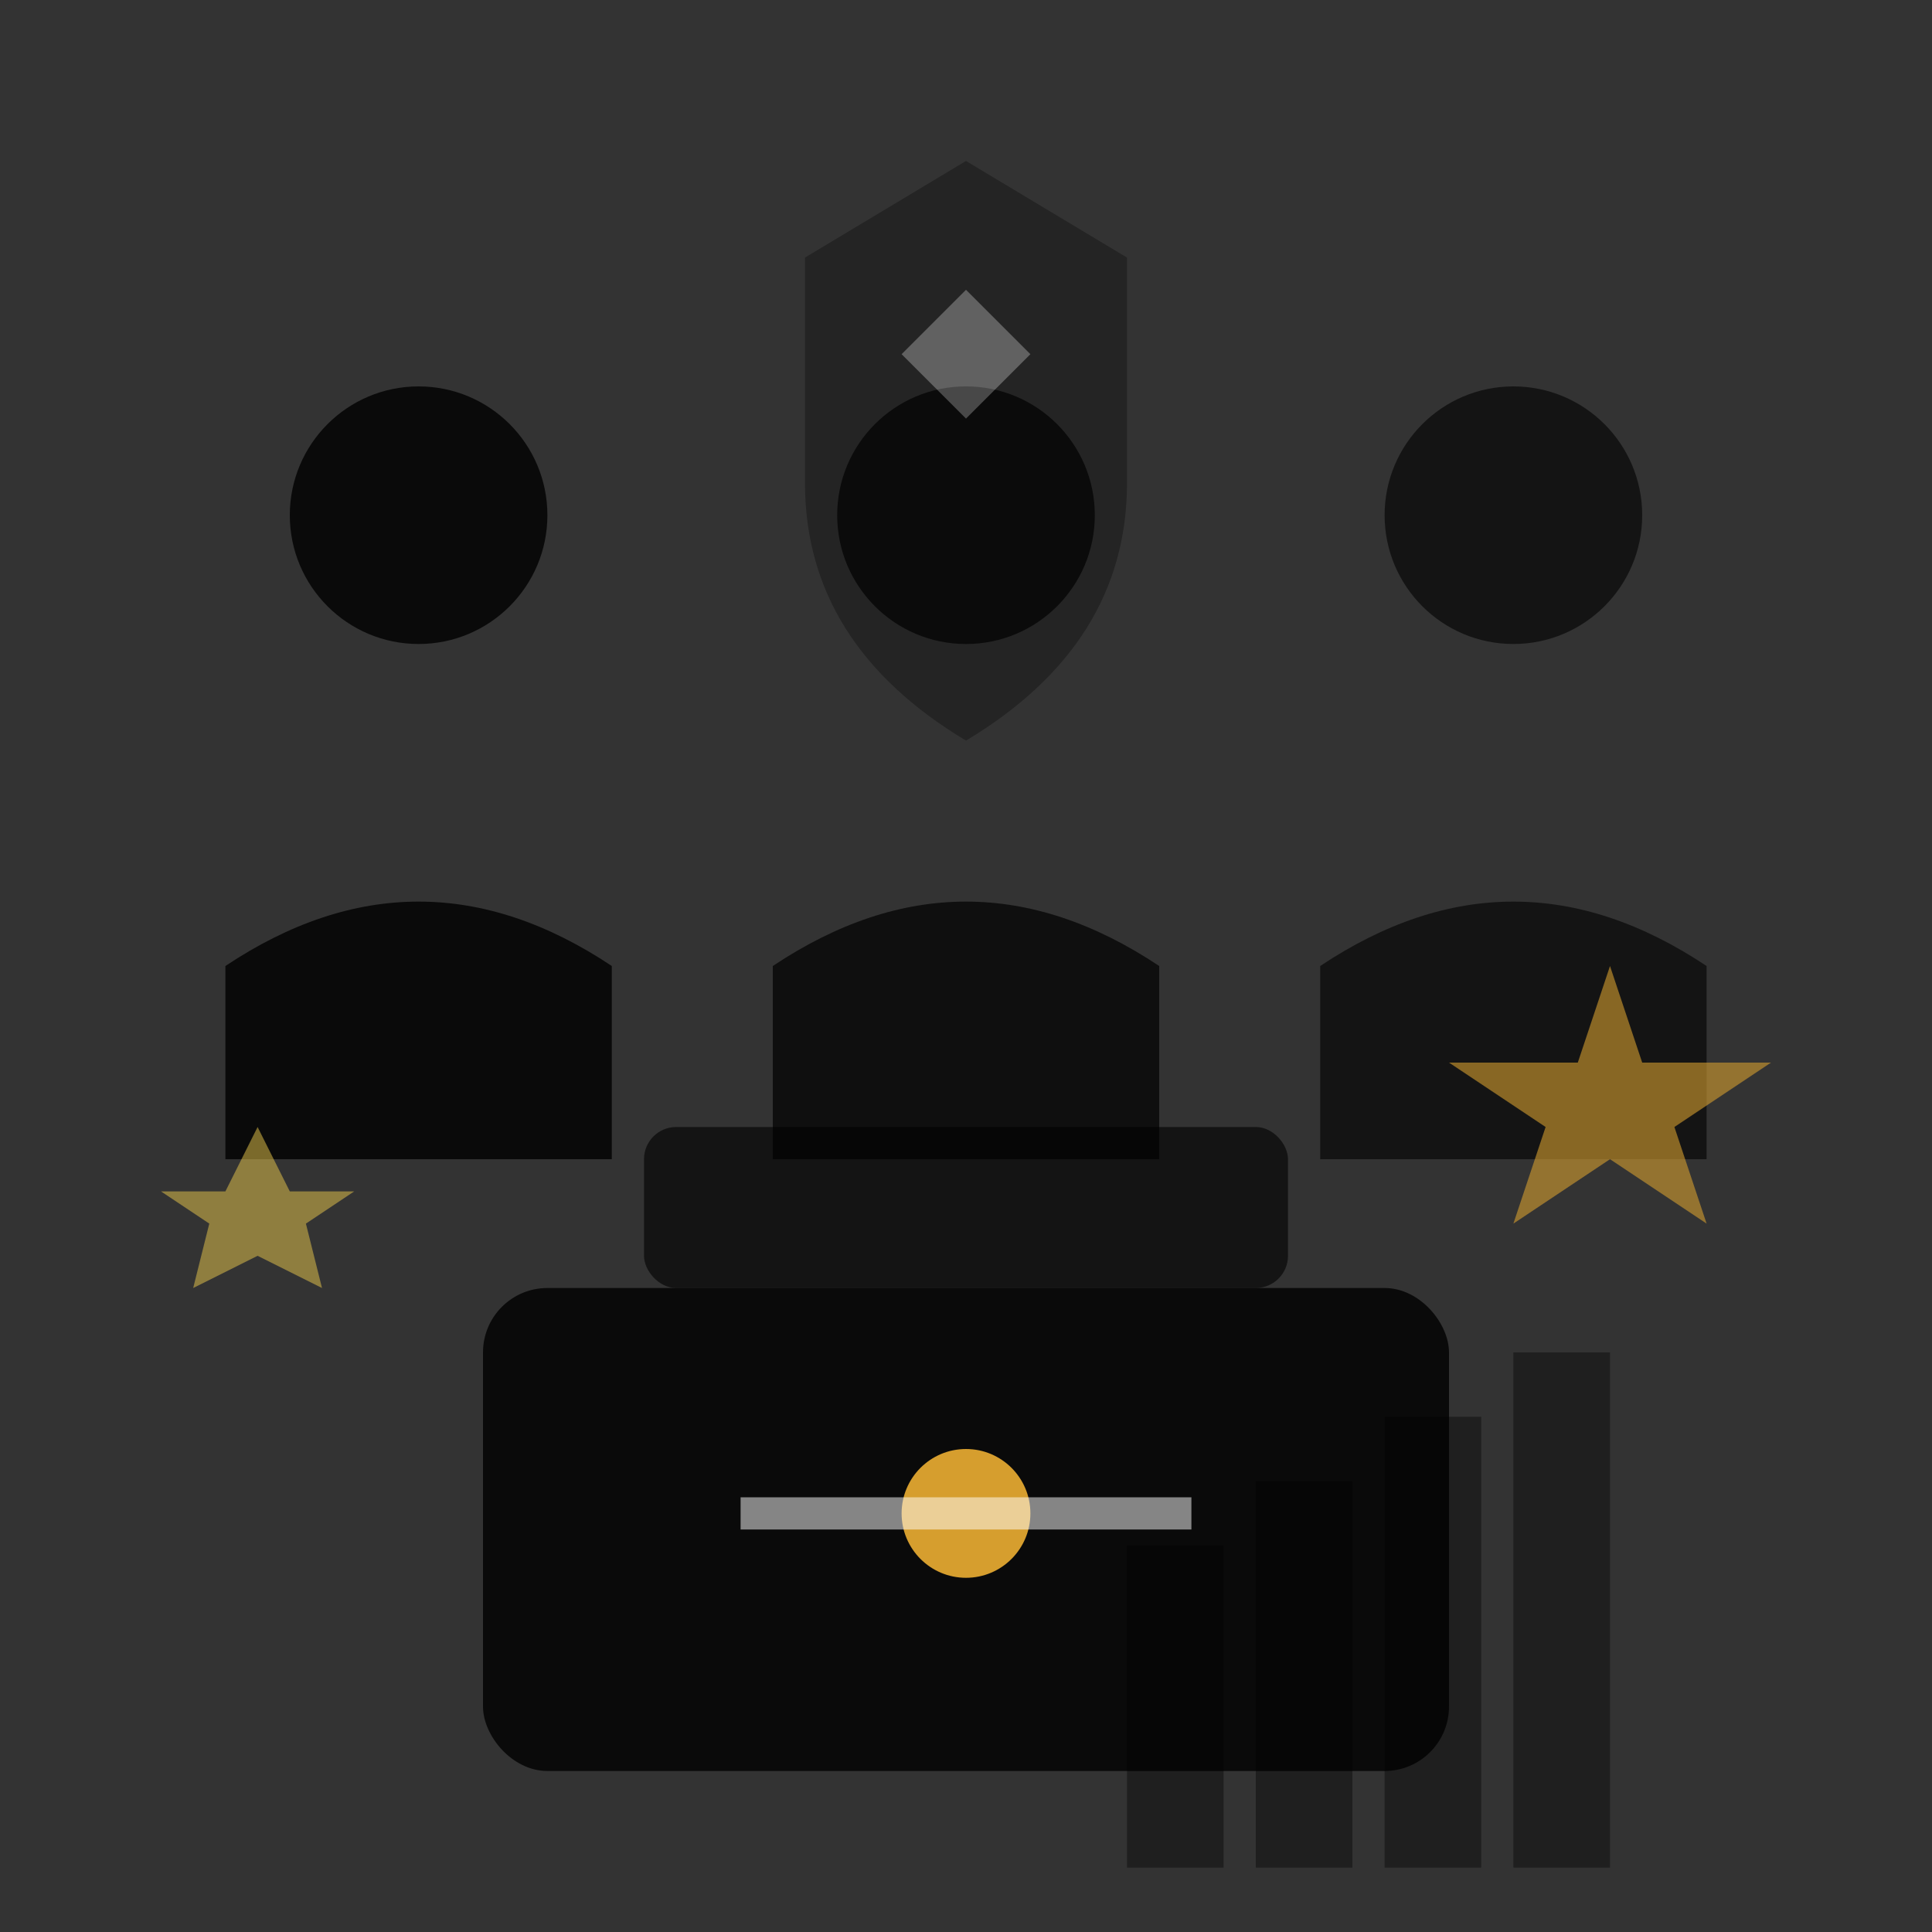 <svg width="60" height="60" viewBox="0 0 60 60" xmlns="http://www.w3.org/2000/svg">
  <rect x="0" y="0" width="60" height="60" fill="#333333" stroke="none"/>
  <defs>
    <linearGradient id="aboutGradient" x1="0%" y1="0%" x2="100%" y2="100%">
      <stop offset="0%" style="stop-color:#1a365d"/>
      <stop offset="100%" style="stop-color:#2c5282"/>
    </linearGradient>
  </defs>
  
  <!-- Team/people representation -->
  <g transform="translate(5, 8)">
    <!-- Person 1 -->
    <circle cx="8" cy="8" r="4" fill="currentColor" opacity="0.8"/>
    <path d="M2 22 Q8 18 14 22 L14 28 L2 28 Z" fill="currentColor" opacity="0.8"/>
    
    <!-- Person 2 -->
    <circle cx="25" cy="8" r="4" fill="currentColor" opacity="0.7"/>
    <path d="M19 22 Q25 18 31 22 L31 28 L19 28 Z" fill="currentColor" opacity="0.7"/>
    
    <!-- Person 3 -->
    <circle cx="42" cy="8" r="4" fill="currentColor" opacity="0.6"/>
    <path d="M36 22 Q42 18 48 22 L48 28 L36 28 Z" fill="currentColor" opacity="0.6"/>
  </g>
  
  <!-- Professional briefcase -->
  <g transform="translate(15, 35)">
    <rect x="0" y="5" width="30" height="15" rx="2" fill="currentColor" opacity="0.8"/>
    <rect x="5" y="0" width="20" height="5" rx="1" fill="currentColor" opacity="0.6"/>
    <circle cx="15" cy="12" r="2" fill="#d69e2e"/>
    <line x1="8" y1="12" x2="22" y2="12" stroke="#ffffff" stroke-width="1" opacity="0.5"/>
  </g>
  
  <!-- Success/achievement stars -->
  <g transform="translate(45, 30)" opacity="0.6">
    <path d="M5 0 L6 3 L10 3 L7 5 L8 8 L5 6 L2 8 L3 5 L0 3 L4 3 Z" fill="#d69e2e"/>
  </g>
  
  <g transform="translate(5, 35)" opacity="0.5">
    <path d="M3 0 L4 2 L6 2 L4.5 3 L5 5 L3 4 L1 5 L1.5 3 L0 2 L2 2 Z" fill="#ecc94b"/>
  </g>
  
  <!-- Professional shield (trust/security) -->
  <g transform="translate(20, 5)" opacity="0.3">
    <path d="M10 0 L15 3 L15 10 Q15 15 10 18 Q5 15 5 10 L5 3 Z" fill="currentColor"/>
    <path d="M10 4 L12 6 L10 8 L8 6 Z" fill="#ffffff" opacity="0.8"/>
  </g>
  
  <!-- Experience indicator (building/establishment) -->
  <g transform="translate(35, 40)" opacity="0.4">
    <rect x="0" y="8" width="3" height="10" fill="currentColor"/>
    <rect x="4" y="6" width="3" height="12" fill="currentColor"/>
    <rect x="8" y="4" width="3" height="14" fill="currentColor"/>
    <rect x="12" y="2" width="3" height="16" fill="currentColor"/>
  </g>
</svg>

